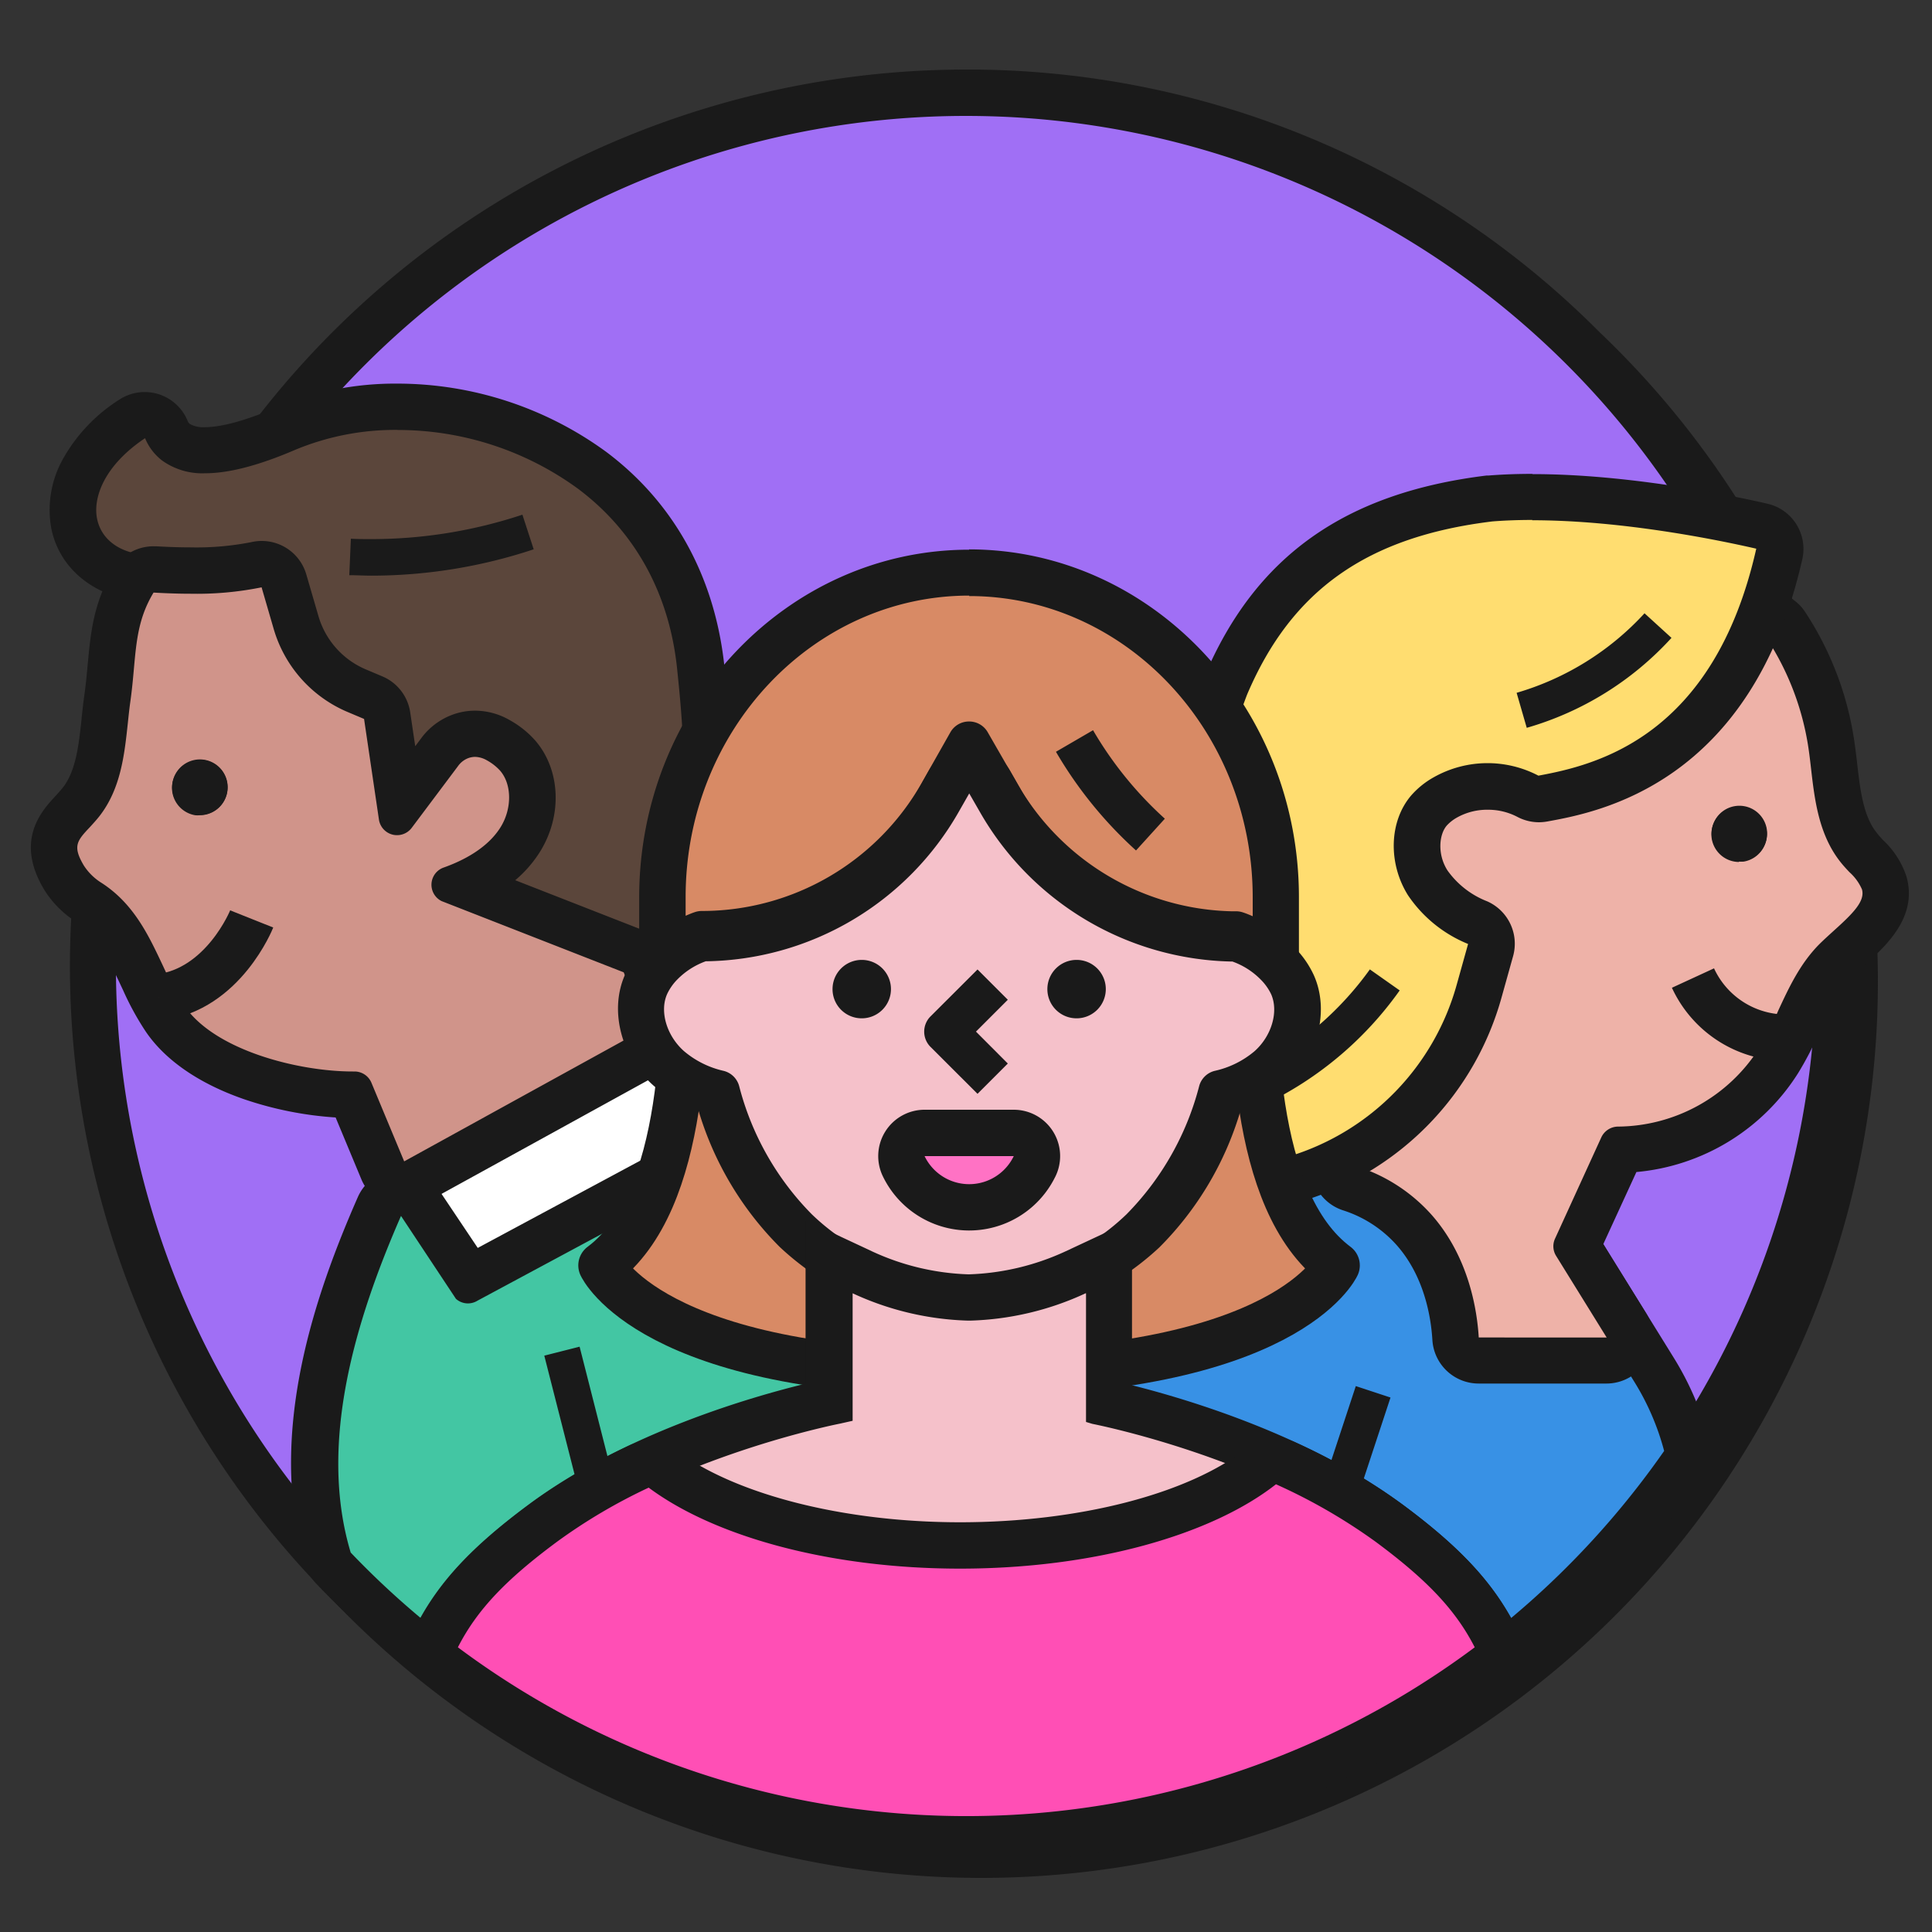 <svg xmlns="http://www.w3.org/2000/svg" viewBox="0 0 250 250"><rect x="0" y="0" width="250" height="250" fill="#333333" stroke="none"/><defs><style>.cls-1{fill:#a06ff5;}.cls-2{fill:#1a1a1a;}.cls-3{fill:#3891e5;}.cls-4{fill:#eeb2a8;}.cls-5,.cls-9{fill:#d0948a;}.cls-11,.cls-5{stroke:#1a1a1a;stroke-linejoin:round;stroke-width:6px;}.cls-6{fill:#ffdd70;}.cls-7{fill:#5b463b;}.cls-8{fill:#fff;}.cls-10{fill:#43c6a3;}.cls-11,.cls-12{fill:#d88a65;}.cls-11{stroke-linecap:round;}.cls-13{fill:#f5c1ca;}.cls-14{fill:#ff72c4;}.cls-15{fill:none;}.cls-16{fill:#ff4fb5;}</style></defs><g id="Layer_2" data-name="Layer 2"><g id="Layer_1-2" data-name="Layer 1"><circle class="cls-1" cx="125" cy="125" r="113"/><path class="cls-2" d="M125,15A110,110,0,1,1,15,125,110,110,0,0,1,125,15m0-6A116,116,0,0,0,43,207,116,116,0,1,0,207,43,115.24,115.24,0,0,0,125,9Z"/><path class="cls-3" d="M164.68,217.56l4.43-13.45-2.24-1.62a46.08,46.08,0,0,0-27.17-8.94c-1.18,0-2.36,0-3.49.14l-4.51.39,3.08-9.42A53.34,53.34,0,0,1,167,151.4l.6-.22.65,0c11.64.89,16.88,7.31,19.22,12.55a27.31,27.31,0,0,1,2.25,11h18.06v-7.54l5.55,8.87.78,1.26a36,36,0,0,1,4.15,9.65l.36,1.35-.79,1.14a113,113,0,0,1-31,30.09l-.92.6Z"/><path class="cls-2" d="M168,154.22c19.61,1.49,18.73,20.24,18.68,21a2.35,2.35,0,0,0,2.36,2.51h21.72v-.09l.78,1.26a32.88,32.88,0,0,1,3.8,8.85,110.81,110.81,0,0,1-30.13,29.29L168.67,215l11.26-34.16-4.49-1.48-6.81,20.67a49.15,49.15,0,0,0-28.92-9.51c-1.42,0-2.68.06-3.75.16l1.67-5.12A50.26,50.26,0,0,1,168,154.22m-.83-6.08-1.22.44a56.36,56.36,0,0,0-34,35.15l-1.67,5.11-2.83,8.61,9-.77c1-.09,2.13-.13,3.24-.13a43.07,43.07,0,0,1,25.4,8.37l.46.33-2.6,7.9-2.29,6.94,7.25.89L184.45,223l2.18.27,1.85-1.2a116,116,0,0,0,31.77-30.89l1.59-2.28-.72-2.69a38.84,38.84,0,0,0-4.5-10.46l-.78-1.26-11.1-17.92v15.17H192.57c-.84-9.18-6.48-22.19-24.13-23.53l-1.29-.1Z"/><path class="cls-4" d="M191.35,176.05a3,3,0,0,1-3-2.82c-.19-3.2-1.14-9.29-5.35-14.06a18.81,18.81,0,0,0-8.31-5.39,3,3,0,0,1-2-2.56,3,3,0,0,1,1.52-2.9,33.79,33.79,0,0,0,16-20.45l1.89-6.74c-2.8-1-6.33-2.91-8.41-6.21-2.22-3.52-2.11-8.08.27-10.86a9.27,9.27,0,0,1,2.48-2,12.5,12.5,0,0,1,12.38.1c9.16-1.66,20.43-5.58,27-20.83a3,3,0,0,1,2.5-1.81h.26a3,3,0,0,1,2.51,1.36A38.45,38.45,0,0,1,237,96.26c.14.95.25,1.92.37,2.9.43,3.79.88,7.66,3.16,10.49.33.42.68.79,1,1.15a8.41,8.41,0,0,1,2.32,3.47c1,3.42-1.93,6-4.48,8.33-.63.57-1.29,1.16-1.85,1.74-2.1,2.15-3.39,4.95-4.64,7.66l-.36.76a37.4,37.4,0,0,1-2.37,4.53,25,25,0,0,1-20.33,11.47l-5.73,12.45,6.36,10.26a3,3,0,0,1-2.55,4.58Zm33.73-68.79H225a.58.58,0,0,0-.38.24.61.61,0,0,0-.1.44.6.6,0,0,0,.58.49h.11a.59.59,0,0,0-.1-1.17Z"/><path class="cls-2" d="M228.56,82.52A35.47,35.47,0,0,1,234,96.71c.14.93.25,1.88.36,2.84.46,4,1,8.47,3.8,12,.38.48.78.91,1.17,1.32a6.4,6.4,0,0,1,1.61,2.22c.42,1.52-1.15,3.09-3.6,5.3-.67.61-1.36,1.23-2,1.87-2.44,2.5-3.86,5.54-5.23,8.5a41.93,41.93,0,0,1-2.53,4.95,21.82,21.82,0,0,1-18.16,10.07h-.05a2.41,2.41,0,0,0-2.15,1.37l-6,13.13a2.35,2.35,0,0,0,.14,2.23l6.54,10.56H191.35c-.22-3.61-1.3-10.43-6.1-15.87a21.78,21.78,0,0,0-9.61-6.25,36.91,36.91,0,0,0,17.45-22.25l2-7.32a2.36,2.36,0,0,0-1.51-2.87c-2.41-.82-5.65-2.38-7.41-5.17-1.51-2.39-1.51-5.53,0-7.31a6.37,6.37,0,0,1,1.69-1.34,9.5,9.5,0,0,1,9.52.18,2.35,2.35,0,0,0,1.24.35,3,3,0,0,0,.42,0c9.65-1.72,22.32-6,29.46-22.65m-3.49,28.92a4.46,4.46,0,0,0,.63,0,3.59,3.59,0,0,0-.62-7.13,3.36,3.36,0,0,0-.63.06,3.59,3.59,0,0,0,.62,7.12m3.5-34.92-.52,0a6,6,0,0,0-5,3.61C217.29,93.54,207.52,97.39,199.29,99a15.57,15.57,0,0,0-14.35.44,12.57,12.57,0,0,0-3.27,2.65c-3.26,3.81-3.48,9.74-.53,14.41a18.07,18.07,0,0,0,7.35,6.32l-1.18,4.22a30.86,30.86,0,0,1-14.62,18.65,6,6,0,0,0,1.05,10.91,15.67,15.67,0,0,1,7,4.53c3.62,4.1,4.44,9.44,4.61,12.26a6,6,0,0,0,6,5.64h16.52a6,6,0,0,0,5.1-9.16L207.46,161l4.29-9.34a27.67,27.67,0,0,0,20.92-12.79,40.22,40.22,0,0,0,2.54-4.85l.35-.74c1.21-2.62,2.33-5.06,4.07-6.84.5-.51,1.09-1,1.71-1.6,2.72-2.47,6.81-6.17,5.37-11.37a11.26,11.26,0,0,0-3-4.72c-.32-.34-.63-.67-.87-1-1.74-2.16-2.14-5.59-2.52-8.91-.11-.94-.23-2-.39-3.05a41.26,41.26,0,0,0-6.33-16.58,6,6,0,0,0-5-2.72Z"/><path class="cls-5" d="M219.07,126.56a13.27,13.27,0,0,0,12.44,7.71"/><path class="cls-6" d="M122.7,196.67a21.63,21.63,0,0,1-9.11-2,17.82,17.82,0,0,1-10.32-12.86c-1-4.9,0-10.09,2.68-13.55,2-2.58,4.59-3.43,7.14-4.26a21.34,21.34,0,0,0,4.28-1.74c3.76-2.17,4.12-6,4.2-11.27,0-1.17,0-2.38.14-3.55.61-7,4.51-13,11-16.9a54.94,54.94,0,0,1,5.61-2.85c4.19-1.93,8.13-3.74,10.92-8.33,3.18-5.2,4.43-11.26,5.65-17.12a69.59,69.59,0,0,1,3.74-13.51c6.13-14.42,17-22.11,34.14-24.2h.14c1.69-.13,3.5-.2,5.38-.2,12,0,24.77,2.63,29.71,3.76a3,3,0,0,1,2.25,3.58c-5.49,24.38-20.08,29.74-30.57,31.66a3.29,3.29,0,0,1-.54.05,3,3,0,0,1-1.4-.35,11.13,11.13,0,0,0-5.19-1.27,10.9,10.9,0,0,0-5.45,1.43,8,8,0,0,0-2.15,1.71c-2,2.33-2.06,6.34-.16,9.34a14.3,14.3,0,0,0,6.47,5.17A3,3,0,0,1,192.9,123l-1.47,5.26a35.2,35.2,0,0,1-23.37,24.15l-.21.08-.12,0A52,52,0,0,0,136,185.06l-2.54,7.78a3,3,0,0,1-1.56,1.77,21.24,21.24,0,0,1-9.19,2.06Z"/><path class="cls-2" d="M198.26,67.32c11.68,0,24.12,2.56,29,3.68-5.5,24.41-20.76,28-28.19,29.37a14.18,14.18,0,0,0-13.53.2,11,11,0,0,0-2.94,2.37c-2.85,3.34-3,8.76-.41,12.9a17.16,17.16,0,0,0,7.78,6.31l-1.47,5.26A32.23,32.23,0,0,1,167,149.58h0l-.1,0a55,55,0,0,0-33.72,34.52l-2.54,7.78a18.31,18.31,0,0,1-7.9,1.76,18.64,18.64,0,0,1-7.84-1.71,14.92,14.92,0,0,1-8.65-10.74c-.81-4,0-8.39,2.12-11.14,1.4-1.83,3.29-2.45,5.69-3.23a23.58,23.58,0,0,0,4.84-2c5.54-3.19,5.63-9.09,5.71-13.83,0-1.18,0-2.29.13-3.33a18.77,18.77,0,0,1,9.52-14.59,55.76,55.76,0,0,1,5.34-2.7c4.4-2,8.94-4.12,12.22-9.49,3.44-5.65,4.75-12,6-18.08a67.21,67.21,0,0,1,3.56-12.94c5.75-13.51,15.54-20.42,31.75-22.39,1.68-.13,3.41-.19,5.15-.19m-.72,26.9a40.48,40.48,0,0,0,18.73-11.64l-3.49-3.18a36.25,36.25,0,0,1-16.55,10.29l1.31,4.53M151.31,146.8a45.64,45.64,0,0,0,29.81-18.64l-3.86-2.72a41.44,41.44,0,0,1-26.71,16.7l.76,4.66m46.95-85.48h0c-1.95,0-3.84.07-5.61.21l-.27,0C174,63.78,162.43,72,155.84,87.56a73.73,73.73,0,0,0-3.92,14.06c-1.22,5.87-2.36,11.42-5.27,16.18-2.32,3.81-5.53,5.29-9.6,7.16a60.31,60.31,0,0,0-5.92,3c-7.3,4.38-11.71,11.2-12.41,19.21-.11,1.26-.13,2.53-.15,3.76-.08,4.92-.37,7.38-2.7,8.72a18.77,18.77,0,0,1-3.7,1.48c-2.86.93-6.08,2-8.61,5.3-3.14,4.13-4.38,10.24-3.24,16a20.78,20.78,0,0,0,12,15,24.75,24.75,0,0,0,10.38,2.28,24.47,24.47,0,0,0,10.49-2.35,6,6,0,0,0,3.11-3.55l2.55-7.78a49,49,0,0,1,29.79-30.65h.05l.37-.13A38.18,38.18,0,0,0,194.32,129l1.47-5.26a6,6,0,0,0-3.35-7.11,11.34,11.34,0,0,1-5.14-4c-1.33-2.09-1.08-4.64-.1-5.79a5.25,5.25,0,0,1,1.35-1.06,8,8,0,0,1,4-1,8.16,8.16,0,0,1,3.79.92,6,6,0,0,0,2.8.7,6.57,6.57,0,0,0,1.08-.1c6.53-1.19,26.4-4.81,33-33.95a6,6,0,0,0-4.52-7.17c-5-1.15-18.07-3.83-30.37-3.83Z"/><path class="cls-2" d="M225.7,111.39a3.59,3.59,0,1,0-4.16-2.91A3.6,3.6,0,0,0,225.7,111.39Z"/><path class="cls-7" d="M82,124.18a3,3,0,0,1-1-.18l-18.38-6.64A3,3,0,0,1,62,112a12.81,12.81,0,0,0,4.23-4.06c1.87-3,1.77-7-.23-9.34a8.26,8.26,0,0,0-2.16-1.7,4.83,4.83,0,0,0-2.37-.67,4.4,4.4,0,0,0-1.59.3,4.78,4.78,0,0,0-2,1.59l-2.59,3.46a3,3,0,0,1-2.4,1.2,3.12,3.12,0,0,1-.74-.09,3,3,0,0,1-2.23-2.47l-1.23-8.39-3-1.27a15,15,0,0,1-8.61-9.67l-2-7c-1.27.43-4.41,1.22-10.36,1.22h0c-1.89,0-3.93-.08-6.08-.24-4.76-.34-8.21-3.06-9-7.08-.72-3.62.86-9.07,7.48-13.51a3,3,0,0,1,1.67-.5,2.87,2.87,0,0,1,.87.13,3,3,0,0,1,1.9,1.72,4,4,0,0,0,1.26,1.66,6,6,0,0,0,3.74,1c2.62,0,6.12-.93,10.39-2.78a36.92,36.92,0,0,1,14.53-2.86,42.74,42.74,0,0,1,25.22,8.23c8,6,12.87,14.78,14,25.29,1.42,13.57,2,26.6-6.29,36.9A3,3,0,0,1,82,124.18Z"/><path class="cls-2" d="M51.41,55.64a39.55,39.55,0,0,1,23.42,7.63c7.35,5.52,11.77,13.55,12.78,23.2,1.24,11.87,2.19,25-5.64,34.71l-18.39-6.64a15.86,15.86,0,0,0,5.2-5c2.58-4.16,2.36-9.58-.52-12.89a10.92,10.92,0,0,0-3-2.35,7.71,7.71,0,0,0-3.84-1.06,7.4,7.4,0,0,0-2.69.51,7.66,7.66,0,0,0-3.3,2.58l-2.59,3.46L51.6,91a2.37,2.37,0,0,0-1.42-1.83l-3.33-1.41A12,12,0,0,1,40,80l-2.23-7.69a2.32,2.32,0,0,0-2.26-1.72,2.24,2.24,0,0,0-1.06.26s-2.61,1.18-9.73,1.18c-1.69,0-3.63-.07-5.86-.23-3.41-.25-5.76-2-6.3-4.68s.87-6.85,6.21-10.42a7,7,0,0,0,2.22,2.9,8.9,8.9,0,0,0,5.55,1.64c3.07,0,6.91-1,11.58-3a33.7,33.7,0,0,1,13.34-2.61M48.05,69.76c-.88,0-1.76,0-2.65-.05l-.2,4.72c1,0,1.91.06,2.86.06a66.63,66.63,0,0,0,21-3.41L67.6,66.6a62,62,0,0,1-19.55,3.16m3.36-20.12a39.76,39.76,0,0,0-15.72,3.11c-4.85,2.09-7.68,2.53-9.2,2.53a3.55,3.55,0,0,1-1.93-.42.9.9,0,0,1-.29-.42,6,6,0,0,0-8.89-2.69,21.59,21.59,0,0,0-7.29,7.74,13.5,13.5,0,0,0-1.46,8.85c1.06,5.32,5.68,9,11.74,9.48,2.22.16,4.34.25,6.3.25A47.09,47.09,0,0,0,33,77.44l1.24,4.27a18,18,0,0,0,10.33,11.6l1.44.61,1,6.72a6,6,0,0,0,4.46,4.94,5.78,5.78,0,0,0,1.48.19,6,6,0,0,0,4.8-2.4l2.59-3.46a1.66,1.66,0,0,1,.69-.59,1.31,1.31,0,0,1,.5-.1,1.84,1.84,0,0,1,.9.29,5.12,5.12,0,0,1,1.36,1c1,1.14,1.26,3.68,0,5.79a9.83,9.83,0,0,1-3.26,3.09,6,6,0,0,0,1.13,10.74l18.38,6.64a6,6,0,0,0,6.72-1.88c9.75-12.11,8.06-28.35,6.93-39.09C92.39,74.49,87.16,65,78.44,58.47a45.88,45.88,0,0,0-27-8.83Z"/><path class="cls-8" d="M60.82,166.37a3,3,0,0,1-2.58-1.47l-5.51-9.32a3,3,0,0,1,1.14-4.15l30.91-17a3,3,0,0,1,1.45-.37,3,3,0,0,1,2.16.91l8.25,8.53a3,3,0,0,1-.76,4.74L62.22,166A2.91,2.91,0,0,1,60.82,166.37Z"/><path class="cls-2" d="M86.23,137l8.25,8.53L60.82,163.37l-5.5-9.31,30.91-17m0-6a6,6,0,0,0-2.89.74l-30.92,17a6,6,0,0,0-2.27,8.31l5.5,9.31a6,6,0,0,0,5.17,3,5.94,5.94,0,0,0,2.81-.7l33.66-17.82a6,6,0,0,0,1.5-9.47l-8.24-8.53A6,6,0,0,0,86.23,131Z"/><path class="cls-9" d="M52.3,153.28a3,3,0,0,1-1-.17,3,3,0,0,1-1.78-1.68l-4.08-9.78c-7.27-.07-19.39-2.75-24.17-10a33,33,0,0,1-2.61-4.8l-.34-.73c-1.73-3.68-3.37-7.15-6.78-9.37a10.22,10.22,0,0,1-3.27-3.24c-2.47-4.12-1-6.25,1.17-8.61.34-.36.69-.74,1-1.16,2.26-2.85,2.67-6.72,3.07-10.46.11-1,.22-2,.35-2.95.21-1.47.34-2.84.45-4.17.34-3.76.66-7.29,3-11.11a3,3,0,0,1,2.57-1.45H20c1.62.09,3.18.14,4.64.14A40,40,0,0,0,33.2,73a3,3,0,0,1,.65-.08,3,3,0,0,1,2.88,2.17l1.57,5.39a13.71,13.71,0,0,0,7.88,8.85l2.11.89a3,3,0,0,1,1.8,2.33l1.7,11.52,5.07-6.77a6,6,0,0,1,2.55-2,5.6,5.6,0,0,1,2-.39,6.08,6.08,0,0,1,3,.84,9.43,9.43,0,0,1,2.49,2c2.4,2.76,2.55,7.33.36,10.86A16,16,0,0,1,60,114.48L81.8,123a3,3,0,0,1,1.7,1.7L86.34,132A3,3,0,0,1,85,135.7L53.75,152.9A3,3,0,0,1,52.3,153.28Zm-26.44-52a.59.59,0,0,0-.09,1.17h.1a.6.6,0,0,0,.58-.49.59.59,0,0,0-.48-.68Z"/><path class="cls-2" d="M33.85,76l1.57,5.4A16.75,16.75,0,0,0,45,92.14l2.11.89,1.92,13A2.37,2.37,0,0,0,50.8,108a2.3,2.3,0,0,0,.58.07,2.37,2.37,0,0,0,1.89-.94l6-8a2.88,2.88,0,0,1,1.25-1,2.59,2.59,0,0,1,.94-.19,3.18,3.18,0,0,1,1.55.45,6.61,6.61,0,0,1,1.7,1.33c1.53,1.76,1.56,4.9.07,7.31-1.74,2.8-5,4.39-7.37,5.23a2.36,2.36,0,0,0-.27,4.34l23.57,9.22,2.84,7.25L52.3,150.28,48.06,140.1a2.37,2.37,0,0,0-2.18-1.45h-.23c-7.06,0-18-2.75-21.87-8.62a30.14,30.14,0,0,1-2.38-4.38l-.36-.77c-1.83-3.89-3.73-7.92-7.86-10.61A7.32,7.32,0,0,1,10.85,112c-1.5-2.52-.88-3.21.81-5,.38-.42.78-.85,1.16-1.33,2.8-3.54,3.28-8,3.71-12,.1-.95.2-1.91.33-2.84.22-1.55.35-3,.47-4.34.33-3.65.61-6.62,2.54-9.81,1.77.1,3.37.15,4.81.15A42.21,42.21,0,0,0,33.85,76m-8,29.49a3.59,3.59,0,0,0,.6-7.13,4.3,4.3,0,0,0-.61,0,3.59,3.59,0,0,0-.59,7.13,3,3,0,0,0,.6,0m8-35.49a5.94,5.94,0,0,0-1.32.15,36.65,36.65,0,0,1-7.86.68c-1.4,0-2.9-.05-4.46-.14h-.35a6,6,0,0,0-5.14,2.9c-2.66,4.41-3,8.46-3.37,12.38-.12,1.29-.24,2.62-.44,4-.14,1-.24,2-.35,2.92V93c-.36,3.33-.72,6.76-2.44,8.93-.25.31-.57.66-.87,1-1.88,2-5.36,5.81-1.54,12.18a13.07,13.07,0,0,0,4.2,4.21c2.7,1.76,4.09,4.72,5.7,8.14l.33.7a36.62,36.62,0,0,0,2.89,5.28c2.51,3.73,6.91,6.77,12.73,8.79a45.81,45.81,0,0,0,11.87,2.37l3.33,8a6,6,0,0,0,3.56,3.36,6.1,6.1,0,0,0,2,.34,6,6,0,0,0,2.89-.75l31.25-17.2a6,6,0,0,0,2.69-7.44l-2.84-7.26a6,6,0,0,0-3.4-3.4l-16.24-6.35a15.77,15.77,0,0,0,3.21-3.69c2.92-4.69,2.65-10.62-.63-14.4a12.47,12.47,0,0,0-3.3-2.63,9,9,0,0,0-4.48-1.22,8.44,8.44,0,0,0-3.12.6,8.81,8.81,0,0,0-3.87,3l-.75,1-.65-4.39a6,6,0,0,0-3.61-4.65l-2.11-.89a10.74,10.74,0,0,1-6.16-6.93l-1.57-5.39A6,6,0,0,0,33.86,70Z"/><path class="cls-5" d="M32.57,118.91s-3.65,9.16-12,10.15"/><path class="cls-2" d="M26.47,98.32a3.59,3.59,0,1,0,2.94,4.14A3.59,3.59,0,0,0,26.47,98.32Z"/><path class="cls-10" d="M123.52,238a112.77,112.77,0,0,1-57.69-16.7,3,3,0,0,1-1.37-3.16,3.09,3.09,0,0,1,.26-.74l-2.79.41a3.25,3.25,0,0,1-.44,0,3,3,0,0,1-1.73-.55A113.27,113.27,0,0,1,43.21,203a3.09,3.09,0,0,1-.7-1.2C37.64,185.58,44,168,49.14,156.13a3,3,0,0,1,2.49-1.78h.26a3,3,0,0,1,2.5,1.34l6.47,9.74,36.3-19.5a3,3,0,0,1,1.42-.36,3.06,3.06,0,0,1,1.69.52,56,56,0,0,1,23.13,34.19,2.14,2.14,0,0,1,.06.35l4.17,41.24a24,24,0,0,1-1.3,14.27,3,3,0,0,1-2.77,1.85Z"/><path class="cls-2" d="M98.58,148.56a52.81,52.81,0,0,1,21.89,32.36l4.19,41.42a20.89,20.89,0,0,1-1.1,12.64A109.41,109.41,0,0,1,67.4,218.73l36.65-5.4-.69-4.67-18.9,2.78L75,174.26l-4.57,1.16,9.36,36.71-18.27,2.69A110.73,110.73,0,0,1,45.38,200.9c-4.25-14.13.63-30.12,6.51-43.56L59,168.07a2.33,2.33,0,0,0,1.55.59,2.38,2.38,0,0,0,1.25-.36l36.75-19.74m0-6a6,6,0,0,0-2.84.72l-33.89,18.2-5-7.46a6,6,0,0,0-5-2.68l-.52,0a6,6,0,0,0-5,3.57c-5.38,12.27-11.92,30.56-6.76,47.7A5.91,5.91,0,0,0,41,205a117,117,0,0,0,17,14.68,6,6,0,0,0,3.47,1.1h.29a6,6,0,0,0,2.47,3A115.8,115.8,0,0,0,123.48,241h.08a6,6,0,0,0,5.54-3.69,26.92,26.92,0,0,0,1.5-15.89l-4.16-41.08a5.37,5.37,0,0,0-.11-.7,58.87,58.87,0,0,0-24.37-36,6,6,0,0,0-3.38-1.05Z"/><path class="cls-11" d="M162.12,119.74H88.67c0,12.63.35,35.64-10.84,44,0,0,6.4,14,47.57,14s47.56-14,47.56-14C161.77,155.38,162.12,132.37,162.12,119.74Z"/><path class="cls-12" d="M160.83,121.24c-.31-.13-.61-.26-.93-.37h-.59A35.86,35.86,0,0,1,129.13,103l-3.72-6.47-3.54,6.25a35.69,35.69,0,0,1-31,18.09c-.25.09-.55.23-.86.35L85.71,123v-7c0-23.14,17.81-42,39.7-42s39.69,18.82,39.69,42v7Z"/><path class="cls-2" d="M125.41,77.13c20.23,0,36.69,17.47,36.69,39v2.43c-.42-.18-.84-.36-1.28-.5a2.75,2.75,0,0,0-.8-.14h-.65a32.84,32.84,0,0,1-27.64-16.36l-3.92-6.81a2.76,2.76,0,0,0-2.4-1.39h0A2.77,2.77,0,0,0,123,94.72l-3.73,6.59a32.69,32.69,0,0,1-28.41,16.57A2.82,2.82,0,0,0,90,118c-.44.14-.86.32-1.28.5v-2.43c0-21.49,16.46-39,36.7-39M147,110.05l3.73-4.11a48.12,48.12,0,0,1-9.29-11.45l-4.8,2.79A53.61,53.61,0,0,0,147,110.05M125.41,71.13c-23.55,0-42.7,20.17-42.7,45v11.48L91,124.05l.1,0,.31-.13a38.7,38.7,0,0,0,33-19.61l1-1.68,1.1,1.92a38.85,38.85,0,0,0,32.72,19.36h.1l.32.14.1,0,8.33,3.52V116.09c0-24.79-19.15-45-42.69-45Z"/><path class="cls-13" d="M125.32,168.34A33.72,33.72,0,0,1,103,159.28a39.42,39.42,0,0,1-10.16-17.83,14.85,14.85,0,0,1-6.28-3.16c-3.24-2.87-4.46-7.44-2.91-10.88a9.66,9.66,0,0,1,1.89-2.71,13,13,0,0,1,4.8-3.09,3,3,0,0,1,1-.18,35.32,35.32,0,0,0,30.2-17.86l1.34-2.36a3,3,0,0,1,2.6-1.52h0a3,3,0,0,1,2.6,1.5l1.49,2.6a35.4,35.4,0,0,0,29.8,17.63h.22a2.88,2.88,0,0,1,1,.19,12.73,12.73,0,0,1,4.82,3.09,9.46,9.46,0,0,1,1.89,2.71c1.56,3.44.33,8-2.9,10.88a14.91,14.91,0,0,1-6.28,3.16,39.53,39.53,0,0,1-10.17,17.83,33.71,33.71,0,0,1-22.36,9.06h-.18Z"/><path class="cls-2" d="M125.43,102.69l1.49,2.59a38.4,38.4,0,0,0,32.34,19.14h.21a9.71,9.71,0,0,1,3.69,2.36,6.82,6.82,0,0,1,1.32,1.86c1,2.24.08,5.42-2.16,7.4a12,12,0,0,1-5.14,2.53,2.77,2.77,0,0,0-2,1.94,36.71,36.71,0,0,1-9.41,16.62,29.35,29.35,0,0,1-40.72,0,36.53,36.53,0,0,1-9.41-16.62,2.78,2.78,0,0,0-2-1.94A12,12,0,0,1,88.49,136c-2.24-2-3.17-5.16-2.15-7.4a6.76,6.76,0,0,1,1.31-1.86,9.82,9.82,0,0,1,3.67-2.35A38.25,38.25,0,0,0,124.09,105l1.34-2.35m0-6h0a6,6,0,0,0-5.2,3l-1.33,2.36a32.29,32.29,0,0,1-27.62,16.34,6,6,0,0,0-2,.37,15.79,15.79,0,0,0-5.91,3.82,12.61,12.61,0,0,0-2.48,3.56c-2.08,4.6-.54,10.64,3.66,14.36a17.06,17.06,0,0,0,5.86,3.32,41.83,41.83,0,0,0,10.48,17.57,36.72,36.72,0,0,0,24.37,9.91h.36A36.71,36.71,0,0,0,150,161.43a41.63,41.63,0,0,0,10.48-17.57,17.06,17.06,0,0,0,5.86-3.32c4.2-3.72,5.74-9.76,3.66-14.37a12.52,12.52,0,0,0-2.47-3.55,15.81,15.81,0,0,0-5.94-3.83,6.18,6.18,0,0,0-1.95-.37h-.21a32.39,32.39,0,0,1-27.26-16.13l-1.49-2.6a6,6,0,0,0-5.2-3Z"/><path class="cls-14" d="M125.41,156.23a9.46,9.46,0,0,1-8.47-5.32,3,3,0,0,1,2.7-4.31h11.54a3,3,0,0,1,2.7,4.31A9.48,9.48,0,0,1,125.41,156.23Z"/><path class="cls-2" d="M131.18,149.6h0m0,0a6.4,6.4,0,0,1-11.54,0h11.54m0-6H119.64a6,6,0,0,0-5.4,8.61,12.4,12.4,0,0,0,22.22.24,6,6,0,0,0-5.28-8.85Zm0,12Z"/><path class="cls-2" d="M126.49,141.54l3.92-3.92-4.12-4.13,4.12-4.12-3.92-3.92-6.09,6.08a2.79,2.79,0,0,0,0,3.93Z"/><path class="cls-2" d="M111.51,131.77a3.78,3.78,0,1,0-3.78-3.78A3.77,3.77,0,0,0,111.51,131.77Z"/><path class="cls-2" d="M139.31,131.77a3.78,3.78,0,1,0-3.78-3.78A3.77,3.77,0,0,0,139.31,131.77Z"/><rect class="cls-15" width="250" height="250"/><path class="cls-13" d="M125,238a112.11,112.11,0,0,1-67.59-22.43l-2-1.52,1.16-2.26c2.67-5.2,6.64-9.46,13.71-14.7,13.86-10.27,32.9-14.76,37-15.65V162.62l4.27,2a35.08,35.08,0,0,0,13.85,3.26,35.07,35.07,0,0,0,13.84-3.26l4.28-2v19c5.39,1.21,23.12,5.76,36.22,15.47,7.07,5.24,11,9.5,13.71,14.7l1.16,2.26-2,1.52A112.11,112.11,0,0,1,125,238Z"/><path class="cls-2" d="M140.53,167.35V184l.83.25S163,188.44,178,199.5c6.6,4.89,10.33,8.78,12.83,13.66a110,110,0,0,1-131.58,0c2.5-4.88,6.23-8.77,12.83-13.66,14.92-11.06,36.6-15.28,36.6-15.28l1.65-.37v-16.5a37.94,37.94,0,0,0,15,3.54h.15a38,38,0,0,0,15-3.54m-36.24-9.45v21.15c-6.88,1.67-23.35,6.38-35.82,15.63-7.47,5.54-11.7,10.1-14.6,15.75l-2.31,4.51,4.06,3a116,116,0,0,0,138.76,0l4.06-3-2.31-4.51c-2.9-5.65-7.13-10.21-14.6-15.75-12-8.9-27.71-13.6-35-15.43V157.9l-8.55,4a32.19,32.19,0,0,1-12.58,3,32,32,0,0,1-12.56-3l-8.55-4Z"/><path class="cls-16" d="M125,238a112.11,112.11,0,0,1-67.59-22.43,3,3,0,0,1-.87-3.78c2.67-5.2,6.64-9.46,13.71-14.7a75.61,75.61,0,0,1,12.36-7.28,3.07,3.07,0,0,1,1.29-.29,3,3,0,0,1,1.79.6c8.17,6.09,22.93,9.88,38.5,9.88,16,0,31-3.95,39.05-10.3a3,3,0,0,1,3.11-.37,76.25,76.25,0,0,1,13.4,7.76c7.07,5.24,11,9.5,13.71,14.7a3,3,0,0,1-.87,3.78A112.11,112.11,0,0,1,125,238Z"/><path class="cls-2" d="M165.1,192.06A72.92,72.92,0,0,1,178,199.5c6.6,4.89,10.33,8.78,12.83,13.66a110,110,0,0,1-131.58,0c2.5-4.88,6.23-8.77,12.83-13.66a71.6,71.6,0,0,1,11.86-7c8.44,6.29,23.32,10.48,40.29,10.48,17.39,0,32.59-4.39,40.91-10.94m0-6a6,6,0,0,0-3.71,1.28c-7.56,6-21.82,9.66-37.2,9.66-15,0-29-3.56-36.71-9.29a6,6,0,0,0-6.16-.61,77.93,77.93,0,0,0-12.85,7.58c-7.47,5.54-11.7,10.1-14.6,15.75A6,6,0,0,0,55.62,218a116,116,0,0,0,138.76,0,6,6,0,0,0,1.75-7.54c-2.9-5.65-7.13-10.21-14.6-15.75a78.34,78.34,0,0,0-13.92-8.07,6,6,0,0,0-2.51-.55Z"/></g></g></svg>